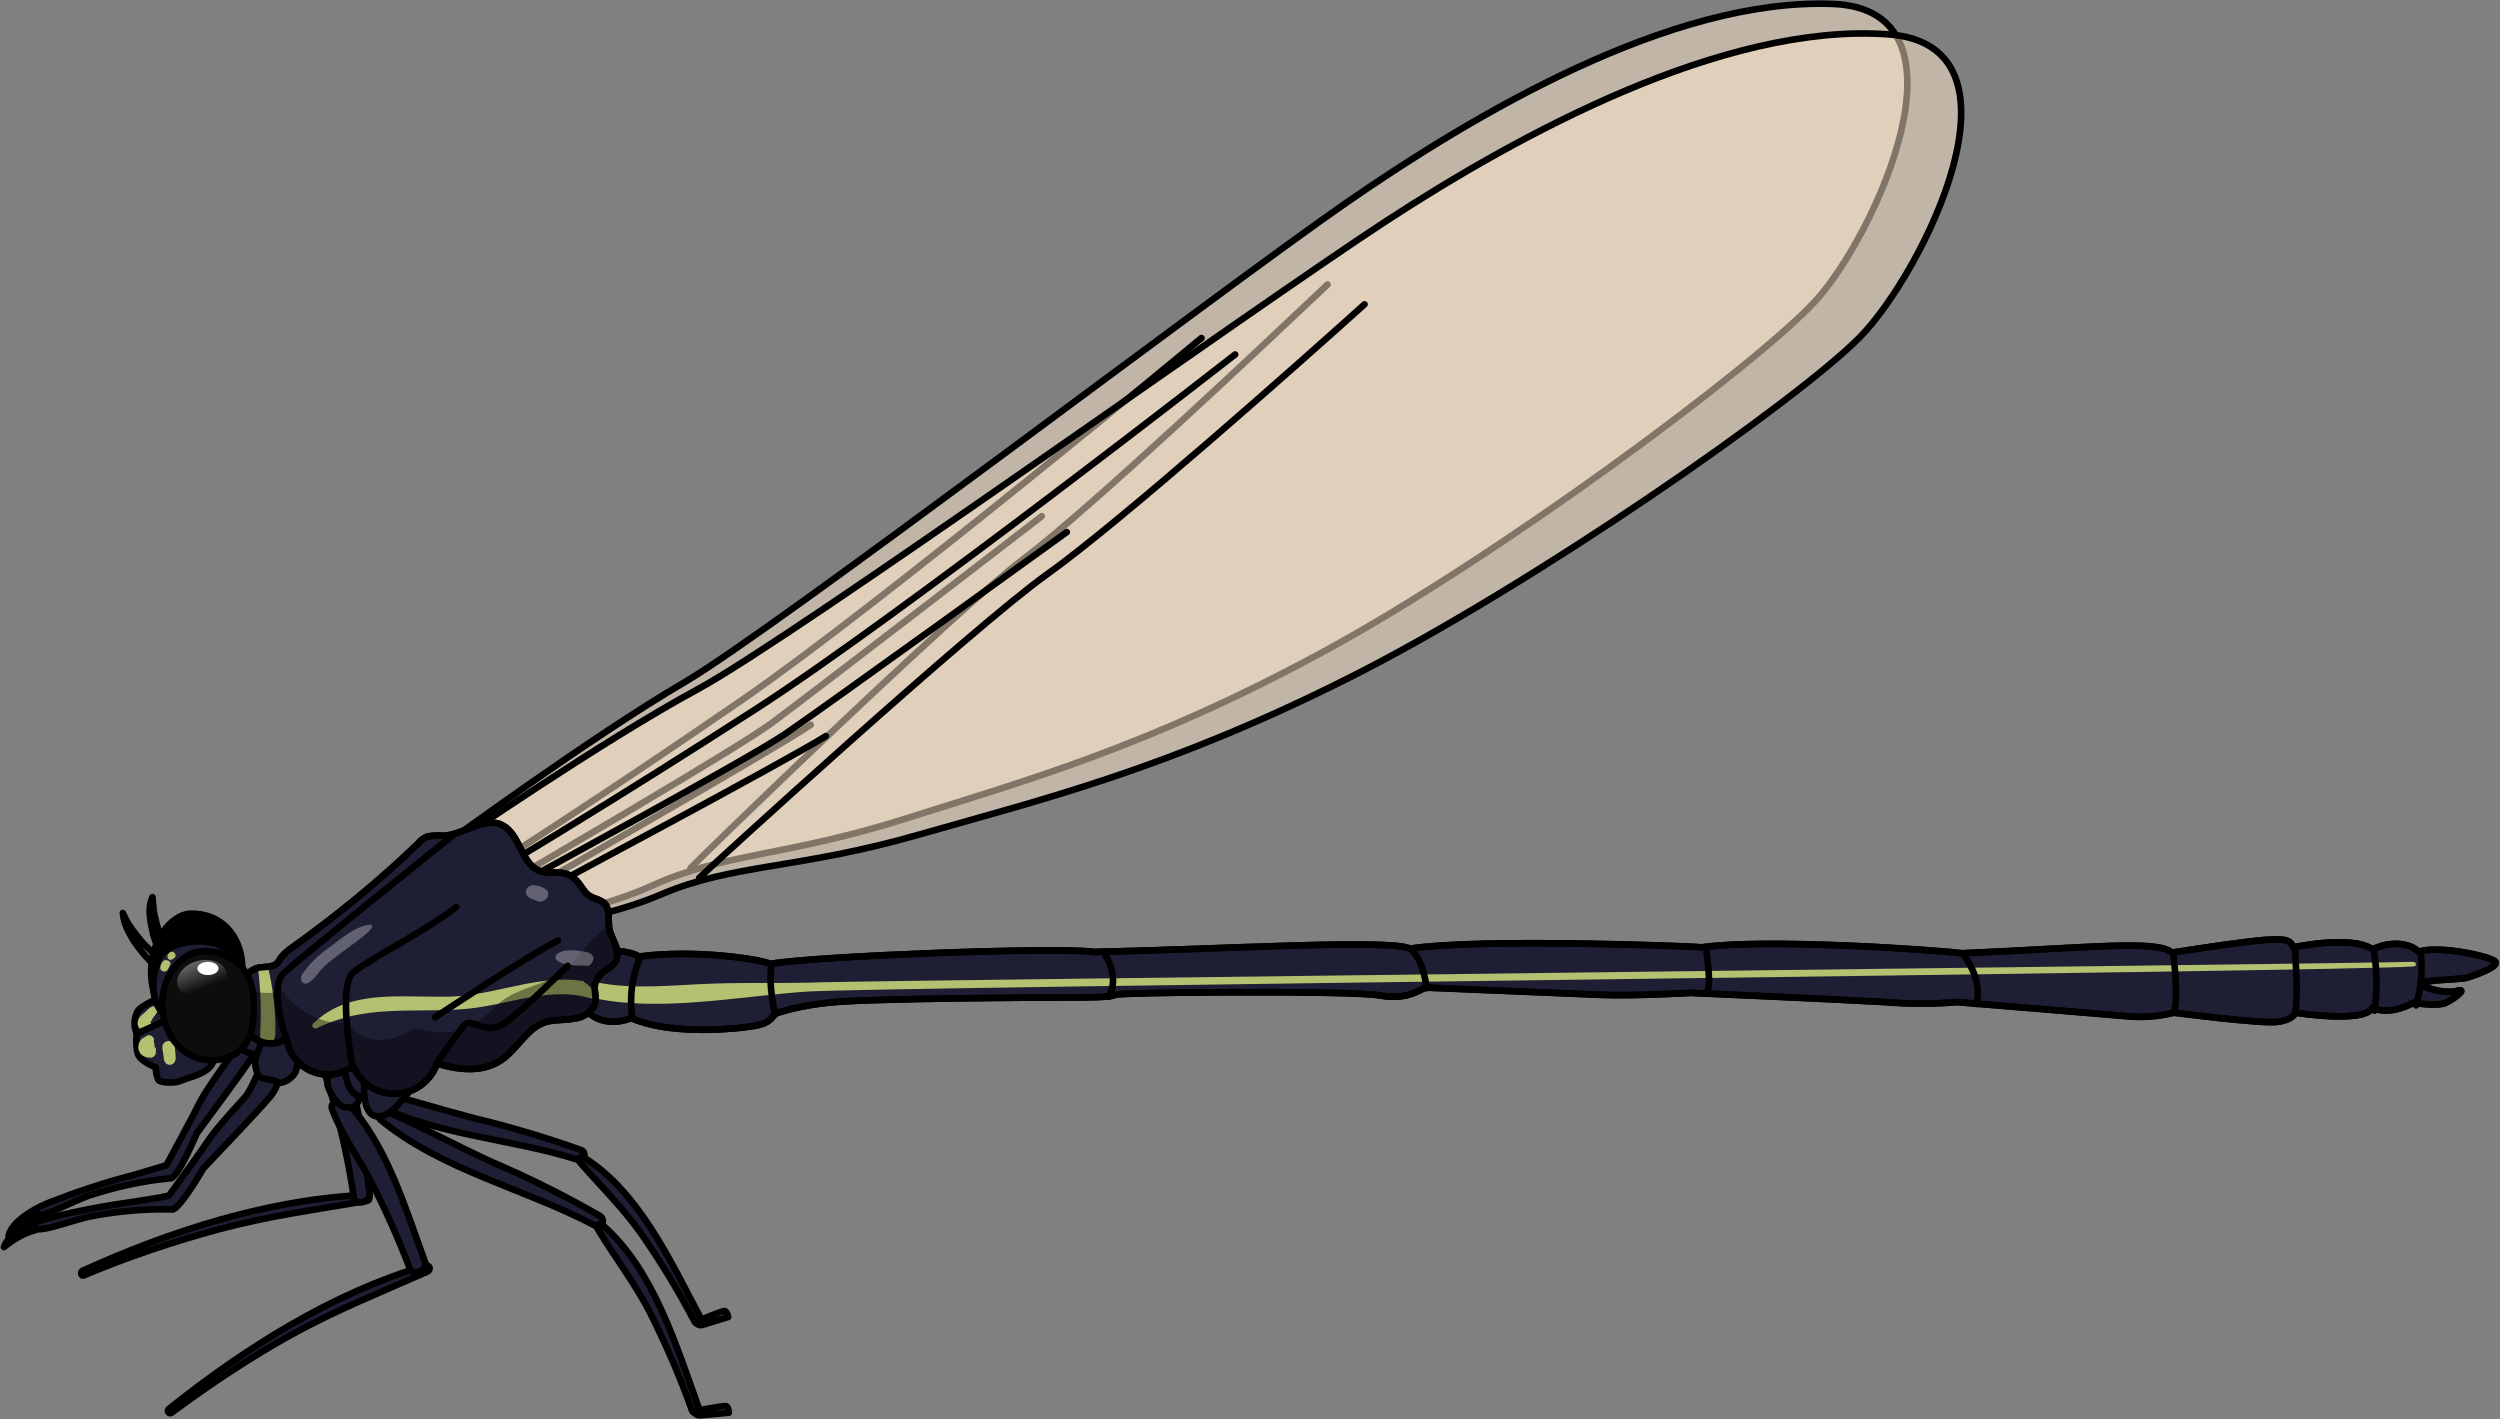 <?xml version="1.0" encoding="utf-8"?>
<!-- Generator: Adobe Illustrator 24.2.3, SVG Export Plug-In . SVG Version: 6.00 Build 0)  -->
<svg version="1.1" id="Layer_1" xmlns="http://www.w3.org/2000/svg" xmlns:xlink="http://www.w3.org/1999/xlink" x="0px" y="0px"
	 width="378.7px" height="215px" viewBox="0 0 378.7 215" style="enable-background:new 0 0 378.7 215;" xml:space="preserve">
<rect x="0" y="0" width="378.7" height="215" fill="#808080" stroke="none"/>
<style type="text/css">
	.st0{opacity:0.5;fill:#FFEBCF;enable-background:new    ;}
	.st1{fill:none;stroke:#000000;stroke-linecap:round;stroke-linejoin:round;}
	.st2{fill:#1E1E35;stroke:#000000;stroke-linecap:round;stroke-linejoin:round;}
	.st3{fill:#955E43;stroke:#000000;stroke-linecap:round;stroke-linejoin:round;}
	.st4{fill:#B3C170;}
	.st5{stroke:#000000;stroke-linecap:round;stroke-linejoin:round;}
	.st6{opacity:0.4;enable-background:new    ;}
	.st7{opacity:0.3;fill:#FFFFFF;enable-background:new    ;}
	.st8{fill:#0D0D0D;stroke:#000000;stroke-linecap:round;stroke-linejoin:round;}
	.st9{fill:url(#SVGID_1_);}
	.st10{fill:#FFFFFF;}
</style>
<g>
	<g>
		<path class="st0" d="M67.5,127.8c0,0,22.1-16.2,36.1-24.4s81.4-59.6,100.5-72.8s49-31,73.6-30c22.1,0.9,6.3,35.3-2.8,45.1
			s-47.7,38.5-74.4,53s-45.4,19.6-63.3,25.3c-18,5.7-27.5,5.2-38.3,10.1s-23.8,6-25.5,6.1C70.2,137.7,67.5,127.8,67.5,127.8z"/>
		<path class="st1" d="M75.2,130.8c0,0,15.9-10.1,37.1-24.7s69.7-54.9,69.7-54.9"/>
		<path class="st1" d="M78,133c0,0,33.5-19.5,38.8-23.4s41-31.4,41-31.4"/>
		<path class="st1" d="M81.1,134.2c0,0,36.4-20.8,41.7-24.4"/>
		<path class="st1" d="M67.5,127.8c0,0,22.1-16.2,36.1-24.4s81.4-59.6,100.5-72.8s49-31,73.6-30c22.1,0.9,6.3,35.3-2.8,45.1
			s-47.7,38.5-74.4,53s-45.4,19.6-63.3,25.3c-18,5.7-27.5,5.2-38.3,10.1s-23.8,6-25.5,6.1C70.2,137.7,67.5,127.8,67.5,127.8z"/>
		<path class="st1" d="M104.6,131.5c1.3-1.4,39.7-38.7,50.4-46.8s37.3-33.3,46.1-41.6"/>
	</g>
	<path class="st2" d="M36.2,156.5c-0.2,0.2-0.7,2.7-1.5,3.8s-3.8,5.3-4.5,6.8s-5,9.4-5,9.4s-0.6,0.2-5,1.5
		c-4.3,1.1-8.5,2.5-12.6,4.1c-3.5,1.4-6.1,3.5-6.3,5.2c2.8-2.9,4.5-3,4.6-3.3c1.3,0.1,5.1-2,7.6-2.9c4-1.3,8-2.2,12.2-2.6
		c1.1,0.4,4.1-6.8,4.1-6.8s7.2-9.7,8.4-11.6c0.6-0.8,1-1.7,1.2-2.7C39.4,157.4,37.9,155.1,36.2,156.5z"/>
	<path class="st2" d="M55.5,181c-14.7,0.6-29.8,5.5-43,11.5c-0.4,0.2-0.2,0.9,0.2,0.7c6.6-2.8,13.5-5.1,20.5-7
		c7.4-2,14.9-3,22.4-4.3C56.1,181.9,56.1,181,55.5,181z"/>
	<path class="st2" d="M56,180.9c0.2,1.2-2.2,1.8-2.4,0.5c-0.7-4.9-1.8-9.8-3.1-14.6c-1.1-3.9-2.7-7.6-3.3-11.6
		c-0.2-1.1,1.8-1.6,2.3-0.8C54,161.9,54.8,172.2,56,180.9z"/>
	<path class="st3" d="M52.3,148.7c-1.8-0.4-4.4,0.5-4.8,2.4c-0.2,1,0.7,4.1,2,4.2c0.2,0.2,0.5,0.3,0.8,0.2c0.5-0.1,1-0.5,1.2-0.9
		c0.5-0.2,1-0.6,1.4-1C54.3,152.1,54.8,149.2,52.3,148.7z"/>
	<path class="st2" d="M64.5,191.7c-14.1,4.1-27.5,12.6-38.9,21.7c-0.4,0.3,0,0.9,0.4,0.6c5.8-4.3,11.8-8.3,18.1-11.8
		c6.7-3.7,13.7-6.5,20.7-9.6C65.3,192.3,65.1,191.6,64.5,191.7z"/>
	<path class="st2" d="M64.4,191.2c0.4,1.2-1.8,2.2-2.3,1c-1.8-4.7-3.8-9.2-6.1-13.6c-1.9-3.6-4.3-6.8-5.7-10.6
		c-0.4-1.1,1.4-1.9,2.1-1.2C58.5,173.1,61.4,183,64.4,191.2z"/>
	<path class="st2" d="M53.7,160.5c-1.8,0.1-4.2,1.5-4.1,3.6c0,1,1.7,3.9,3,3.6c0.3,0.1,0.6,0.1,0.8,0c0.5-0.2,0.9-0.7,1-1.2
		c0.5-0.4,0.9-0.9,1.1-1.4C56.4,163.3,56.2,160.4,53.7,160.5z"/>
	<g>
		<path class="st0" d="M68.2,128.1c0,0,22.9-15.8,37.5-23.7s84.6-58.1,104.4-71S261,3.4,286,5.2c22.5,1.6,5.3,36.1-4.2,45.8
			s-49.7,37.7-77.3,51.6s-46.7,18.5-65.2,23.8c-18.4,5.3-28.2,4.4-39.2,9.1s-24.4,5.4-26.1,5.4C70.7,138.3,68.2,128.1,68.2,128.1z"
			/>
		<path class="st1" d="M76,131.4c0,0,16.5-9.8,38.5-24s72.6-53.7,72.6-53.7"/>
		<path class="st1" d="M78.7,133.8c0,0,34.6-18.8,40.2-22.6s42.7-30.6,42.7-30.6"/>
		<path class="st1" d="M81.9,135.1c0,0,37.7-20.1,43.2-23.6"/>
		<path class="st1" d="M68.2,128.1c0,0,22.9-15.8,37.5-23.7s84.6-58.1,104.4-71S261,3.4,286,5.2c22.5,1.6,5.3,36.1-4.2,45.8
			s-49.7,37.7-77.3,51.6s-46.7,18.5-65.2,23.8c-18.4,5.3-28.2,4.4-39.2,9.1s-24.4,5.4-26.1,5.4C70.7,138.3,68.2,128.1,68.2,128.1z"
			/>
		<path class="st1" d="M105.9,133c1.3-1.3,41.6-38.1,52.7-46s39-32.7,48.1-40.9"/>
	</g>
	<path class="st2" d="M347.7,153.4c0,0-0.3,1.1-2.8,1.4s-15.6-1.4-15.6-1.4c-2.4,0.6-5,0.8-7.5,0.5c-4.6-0.4-25.3-2.1-25.3-2.1
		c-3.6,0.3-7.2,0.3-10.9,0c-6.7-0.4-29.5-1.4-29.5-1.4s-8.4,0.5-13.6,0.3s-26-1.1-26.5-1.1s-2.6,2-6.9,1.2s-39.7-0.5-40.2-0.1
		s-4.7,0.4-7.2,0.4s-30.8,0.1-36.3,0.8c-2.8,0.3-5.5,0.8-8.1,1.7c0,0-0.4,1.4-3,1.8s-3.5,0.4-3.5,0.4s-9.5,1-15.2-1.6
		c-2.5,1.1-5.8,0.6-7-1.6s3.2-8.3,3.2-8.3c0.1-0.5,3.6-0.3,5,0.6c8.2-1.1,17.9,0.3,19.9,1.1c7.1-1.2,43.9-2.6,49-1.8
		c19.3-0.4,44.8-2,47.9-0.5c10.4-1.6,42-0.4,44.2-0.2c9.7-1.4,35.6,0.4,39.4,0.9c19-0.8,29.5-2.1,31.8-0.1c0.9-0.1,6.1-1,11.9-1.7
		s6-0.1,6.5,0.9c0,0,8.8-1.9,12,0.3c3.2-1.5,6-0.7,7,0.4c2.8-1.1,11.1,0.7,11.6,1.5s-3.3,2.1-4.3,2.4s-6.6,0.3-6.8,0.9
		s3.6,1.6,5.3,1.1s-0.4,1.2-1.7,1.8s-4.9,0-4.9,0s-3.7,2.1-6.2,0.7C358.3,155.1,347.7,153.4,347.7,153.4z"/>
	<path class="st4" d="M365.5,145.7c-11,0.3-230.3,2.8-241.3,3.1c-5.4,0.2-10.9,0-16.3,0.2c-6,0.2-12.2,1-18-0.3
		c-1.9-0.4-2.7,1.8-0.8,2.3c10.3,2.5,22.7-0.1,33.2-0.8c11.6-0.7,231.6-3,243.3-3.8C366.1,146.4,366.1,145.7,365.5,145.7z"/>
	<path class="st2" d="M39.1,162.6c-0.2,0.1-1.1,2.6-2,3.6s-4.4,4.8-5.3,6.2c-0.9,1.4-6.2,8.7-6.2,8.7s-0.6,0.2-5.1,0.9
		c-4.4,0.6-8.7,1.4-13,2.5c-3.6,1-6.4,2.7-6.9,4.4c3.1-2.5,4.8-2.4,5-2.7c1.3,0.2,5.3-1.3,7.9-1.9c4.1-0.8,8.3-1.2,12.4-1.1
		c1,0.6,4.9-6.2,4.9-6.2s8.3-8.7,9.8-10.5c0.7-0.7,1.2-1.6,1.5-2.5C42.1,163.9,40.9,161.4,39.1,162.6z"/>
	<path class="st1" d="M117.4,153.7c0,0-1.1-4.8-0.5-7.6"/>
	<path class="st1" d="M95.8,154.3c-0.5-3.1-0.1-6.4,1.2-9.3"/>
	<path class="st1" d="M347.7,153.4c0,0-0.3,1.1-2.8,1.4s-15.6-1.4-15.6-1.4c-2.4,0.6-5,0.8-7.5,0.5c-4.6-0.4-25.3-2.1-25.3-2.1
		c-3.6,0.3-7.2,0.3-10.9,0c-6.7-0.4-29.5-1.4-29.5-1.4s-8.4,0.5-13.6,0.3s-26-1.1-26.5-1.1s-2.6,2-6.9,1.2s-39.7-0.5-40.2-0.1
		s-4.7,0.4-7.2,0.4s-30.8,0.1-36.3,0.8c-2.8,0.3-5.5,0.8-8.1,1.7c0,0-0.4,1.4-3,1.8s-3.5,0.4-3.5,0.4s-9.5,1-15.2-1.6
		c-2.5,1.1-5.8,0.6-7-1.6s3.2-8.3,3.2-8.3c0.1-0.5,3.6-0.3,5,0.6c8.2-1.1,17.9,0.3,19.9,1.1c7.1-1.2,43.9-2.6,49-1.8
		c19.3-0.4,44.8-2,47.9-0.5c10.4-1.6,42-0.4,44.2-0.2c9.7-1.4,35.6,0.4,39.4,0.9c19-0.8,29.5-2.1,31.8-0.1c0.9-0.1,6.1-1,11.9-1.7
		s6-0.1,6.5,0.9c0,0,8.8-1.9,12,0.3c3.2-1.5,6-0.7,7,0.4c2.8-1.1,11.1,0.7,11.6,1.5s-3.3,2.1-4.3,2.4s-6.6,0.3-6.8,0.9
		s3.6,1.6,5.3,1.1s-0.4,1.2-1.7,1.8s-4.9,0-4.9,0s-3.7,2.1-6.2,0.7C358.3,155.1,347.7,153.4,347.7,153.4z"/>
	<path class="st1" d="M167.5,144.8c0,0,2.2,3.3,0.4,6.2"/>
	<path class="st1" d="M216.1,149.7c0,0-0.4-4.2-2.3-5.8"/>
	<path class="st5" d="M28.8,138.4c-2.8,0.1-6.6,4.4-5.8,10.4c0.8,6,5.3,9,9.4,7.6c4-1.4,4.6-5.3,4.3-10.1
		C36.5,141.8,33.6,138.3,28.8,138.4z"/>
	<path class="st2" d="M39.2,152.1c-0.9,1.2-1.7,2.4-2.4,3.8c-0.4,1-0.4,2.1,0,3.1c0.3,0.5,2.2,0.7,2.6,1.2c0.4,0.5,2,0.1,2.8-1
		s1.1-5.4,1.1-5.4L39.2,152.1z"/>
	<g>
		<path class="st2" d="M55.1,166.3c9.7,5.7,21.9,6,32.5,9.4c1,0.3,1.3-1.2,0.4-1.5c-5.3-1.9-10.7-3.5-16.1-4.8
			c-5.4-1.4-10.8-3.1-16.2-4.5c-0.4-0.1-0.8,0.2-0.9,0.6C54.7,165.8,54.9,166.1,55.1,166.3z"/>
		<path class="st2" d="M106.1,199.6c0.4,0.7-0.7,1.1-1,0.4c-2.4-4.6-5.1-9-8.1-13.3c-2.8-3.9-6.1-7.1-9.2-10.7
			c-0.4-0.5,0.2-1,0.6-0.7C96.8,180.5,101.7,191.3,106.1,199.6z"/>
		<path class="st1" d="M105.3,200.3c0,0,0.5,0.6,1.1,0.4l3.9-1.2c0,0-0.1-0.7-0.5-0.9C109.4,198.5,105.3,200.3,105.3,200.3z"/>
	</g>
	<path class="st2" d="M52.2,159.6c-0.5,0,0,4,0.9,5.4s2,1.3,3.1,0.2s3.9-7.1,3.9-7.1L52.2,159.6z"/>
	<path class="st2" d="M40.6,155.9c-0.7,1.3-1.3,2.7-1.8,4.1c-0.3,1.1-0.1,2.2,0.5,3.1c0.4,0.4,2.3,0.4,2.7,0.8s2-0.2,2.7-1.4
		s0.2-5.5,0.2-5.5L40.6,155.9z"/>
	<path class="st2" d="M24.6,150.9c0,0-3.2,1.4-3.7,2.2c-0.6,1-0.7,2.3-0.2,3.4c0.6,0.8,4,0.2,4.5,0c0.5-0.3,1-0.7,1.5-1.1l-1.8-4.6"
		/>
	<path class="st4" d="M23,152.5c-0.4,0.2-0.7,0.5-1,0.8c-0.3,0.3-0.7,0.5-0.9,0.9c-0.6,0.9-0.1,1.9,0.9,2c0.8,0.1,1.1-0.8,0.8-1.4
		c0.1-0.1,0.3-0.4,0.3-0.5c0.2-0.3,0.5-0.6,0.7-1C24.1,152.9,23.6,152.2,23,152.5z"/>
	<path class="st2" d="M20.7,156.6c-0.1,1-0.1,2.1,0.2,3.1c0.4,1.1,2.7,2,2.7,2c0,0.6,0.1,1.3,0.4,1.9c0.4,0.5,2.4,0.4,2.8,0.3
		c0.4-0.1,2-0.7,2-0.7s3.2-0.8,3.5-2.5s-1.5-5.4-1.5-5.4l-3.8-1.6L20.7,156.6z"/>
	<path class="st4" d="M23.4,158.6c0-0.1,0-0.2,0-0.3c0-0.2-0.1-0.4-0.1-0.6c0.2-0.8-0.9-1.2-1.3-0.6c0,0,0,0-0.1,0
		c-0.7,0.3-1.1,1.2-0.9,1.9c0.2,0.9,1.1,1.3,2,1.2c0.4-0.1,0.7-0.6,0.6-1C23.7,158.9,23.6,158.7,23.4,158.6z"/>
	<g>
		<path class="st2" d="M57.6,169.6c9.3,7.7,22.1,10.5,32.6,16.1c0.9,0.5,1.6-0.9,0.7-1.5c-5.2-3-10.6-5.7-16.2-8.1
			c-5.5-2.5-10.8-5.4-16.3-7.8c-0.4-0.2-0.9,0-1,0.4C57.3,169.1,57.4,169.4,57.6,169.6z"/>
		<path class="st2" d="M105.9,213.4c0.3,0.7-0.9,0.9-1.1,0.2c-1.8-5.1-4-10.1-6.4-14.9c-2.3-4.4-5.3-8.3-7.9-12.6
			c-0.3-0.5,0.4-0.9,0.8-0.5C99.1,192.4,102.5,204.1,105.9,213.4z"/>
		<path class="st1" d="M105,213.8c0,0,0.5,0.7,1.1,0.6l4.3-0.4c0,0,0-0.8-0.4-1C109.5,212.9,105,213.8,105,213.8z"/>
	</g>
	<path class="st2" d="M55.6,162.3c-0.5-0.1-0.7,3.9,0,5.5s1.9,1.6,3.3,0.8s5.4-6.2,5.4-6.2L55.6,162.3z"/>
	<path class="st2" d="M86.3,132.6c-1.4-0.8-3.2-0.1-4.6-0.7c-2.8-1.1-2.9-5.5-5.6-6.9s-5.9,1.5-9,1.6c-0.8-0.1-1.6,0-2.3,0.1
		c-0.6,0.2-1.1,0.6-1.5,1.1c-5.9,5.7-12.3,10.9-19,15.7c-0.6,0.4-1.2,0.9-1.7,1.5c-0.2,0.3-0.3,0.5-0.5,0.8c-0.7,0.8-2,0.6-3,0.8
		c-2.2,0.6-3.2,3.1-3.1,5.4c0,1.9,0.8,3.7,2.2,5c1.5,1.3,3.6,1.4,5.2,0.3c0.5,3.5,3.7,5.9,7.2,5.4c1.1-0.2,2.1-0.6,2.9-1.2
		c1.4,3.4,5.3,5.1,8.8,3.7c1.8-0.7,3.3-2.3,3.9-4.1c3.2,1,6.9,1.4,9.7-0.5c2.4-1.6,3.8-4.7,6.5-5.7c1.4-0.5,3-0.3,4.5-0.6
		c1.3-0.1,2.4-0.8,3.1-1.9c0.6-1.3-0.3-2.6,0.3-3.8c1-2.3,3.8-1.8,3.1-4.9c-0.2-1-0.9-1.9-1.1-3s0.1-2.8-0.6-3.7s-2.1-0.8-2.9-1.7
		S87.5,133.2,86.3,132.6z"/>
	<path class="st4" d="M26.6,160c0-0.4-0.1-0.9-0.1-1.3c0-0.6-0.5-1.1-1.1-1c-0.6,0.1-0.9,0.6-0.8,1.2c0.1,0.4,0.1,0.8,0.2,1.3
		c0,0.5,0.3,1.1,0.9,1.1C26.4,161.3,26.7,160.6,26.6,160z"/>
	<path class="st4" d="M40.6,146.5c-0.4,0-0.9,0.1-1.3,0.2c-0.1,0-0.1,0-0.2,0.1c0.4,3.3,0.5,6.6,0.3,10c-0.1,1.5,2.3,1.5,2.3,0
		c0.1-3.5-0.3-6.9-1.1-10.3C40.6,146.5,40.6,146.5,40.6,146.5z"/>
	<path class="st4" d="M90.5,151.6c0-0.3-0.1-0.6-0.2-0.9c-0.4-0.9-1.2-1.5-2-2.1c-6.2-1-12.6,1.8-18.8,2.3
		c-7.3,0.5-16.3-1.6-22.1,4.2c-0.3,0.3,0.1,0.8,0.5,0.7c7.2-3.6,14.1-2.4,21.8-2.9C76.8,152.5,83.7,148.9,90.5,151.6z"/>
	<path class="st6" d="M92.2,139.9c-0.9,1.1-2,2.1-3.1,3c-1.1,1.7-2.4,3.2-4,4.4c-2.6,1.8-5.7,2.2-8.3,3.8c-2.3,1.4-3.7,3.8-6.4,4.8
		c-2.7,0.9-5.2,0.4-7.8-0.1c-3,2.1-7.2,2.7-9.6-0.5c-0.1-0.1-0.2-0.3-0.2-0.4c-0.9,0.1-1.9,0.1-2.8-0.1c-2.9-0.6-5.5-2.3-7.2-4.7
		c-2.4,0.6-4.8,0.4-6.1-1.1c-1.2,2.8-0.6,6,1.6,8.1c1.5,1.3,3.6,1.4,5.2,0.3c0.5,3.5,3.7,5.9,7.2,5.4c1.1-0.2,2.1-0.6,2.9-1.2
		c1.4,3.4,5.3,5.1,8.8,3.7c1.8-0.7,3.3-2.3,3.9-4.1c3.2,1,6.9,1.4,9.7-0.5c2.4-1.6,3.8-4.7,6.5-5.7c1.4-0.5,3-0.3,4.5-0.6
		c1.3-0.1,2.4-0.8,3.1-1.9c0.6-1.3-0.3-2.6,0.3-3.8c1-2.3,3.8-1.8,3.1-4.9c-0.2-1-0.9-1.9-1.1-3C92.2,140.4,92.2,140.2,92.2,139.9z"
		/>
	<path class="st7" d="M88.8,144.2c-1.4-0.2-3.2-0.6-4.4,0.3c-0.3,0.2-0.3,0.5-0.2,0.8c0,0.1,0.1,0.1,0.2,0.2c1.2,0.9,3,0.7,4.4,0.8
		c0.6,0.1,1-0.5,1.1-1.1C89.9,144.7,89.4,144.3,88.8,144.2z"/>
	<path class="st7" d="M82.5,134.6c-0.7-0.4-2-0.9-2.6-0.1c-0.3,0.3-0.3,0.7-0.1,1.1c0.4,0.6,1,0.6,1.6,0.9
		C82.6,137,83.8,135.2,82.5,134.6z"/>
	<path class="st1" d="M86.3,132.6c-1.4-0.8-3.2-0.1-4.6-0.7c-2.8-1.1-2.9-5.5-5.6-6.9s-5.9,1.5-9,1.6c-0.8-0.1-1.6,0-2.3,0.1
		c-0.6,0.2-1.1,0.6-1.5,1.1c-5.9,5.7-12.3,10.9-19,15.7c-0.6,0.4-1.2,0.9-1.7,1.5c-0.2,0.3-0.3,0.5-0.5,0.8c-0.7,0.8-2,0.6-3,0.8
		c-2.2,0.6-3.2,3.1-3.1,5.4c0,1.9,0.8,3.7,2.2,5c1.5,1.3,3.6,1.4,5.2,0.3c0.5,3.5,3.7,5.9,7.2,5.4c1.1-0.2,2.1-0.6,2.9-1.2
		c1.4,3.4,5.3,5.1,8.8,3.7c1.8-0.7,3.3-2.3,3.9-4.1c3.2,1,6.9,1.4,9.7-0.5c2.4-1.6,3.8-4.7,6.5-5.7c1.4-0.5,3-0.3,4.5-0.6
		c1.3-0.1,2.4-0.8,3.1-1.9c0.6-1.3-0.3-2.6,0.3-3.8c1-2.3,3.8-1.8,3.1-4.9c-0.2-1-0.9-1.9-1.1-3s0.1-2.8-0.6-3.7s-2.1-0.8-2.9-1.7
		S87.5,133.2,86.3,132.6z"/>
	<path class="st1" d="M25.5,146.6c-1-1.6-1.8-3.3-2.3-5.1c-0.2-0.9-0.4-1.8-0.5-2.8c-0.1-0.9,0-1.9,0.4-2.8c0.1,0.9,0.1,1.8,0.3,2.7
		c0.2,0.9,0.4,1.7,0.7,2.6c0.3,0.8,0.7,1.6,1.1,2.4c0.4,0.8,0.9,1.5,1.4,2.2L25.5,146.6z"/>
	<path class="st1" d="M25.4,147.9L25.4,147.9l-0.1-0.1l-0.3-0.2l-0.6-0.5c-0.4-0.3-0.8-0.7-1.1-1c-0.8-0.7-1.5-1.5-2.1-2.3
		c-0.7-0.8-1.2-1.7-1.7-2.6c-0.5-0.9-0.8-1.9-0.9-2.9c0.4,0.9,0.9,1.8,1.5,2.6c0.6,0.8,1.2,1.6,1.9,2.3c0.7,0.7,1.4,1.4,2.2,2l1.2,1
		l0.6,0.5l0.3,0.2l0.2,0.1c0.1,0.1,0.2,0.2,0.3,0.3L25.4,147.9z"/>
	<path class="st2" d="M35.1,146.6c0,0,0.6-2.4-2-3.5c-2.6-1.1-7.9-0.4-9,2.1c-1.1,2.5-1.4,6.3,0.6,8.3S34.4,150.8,35.1,146.6z"/>
	<path class="st4" d="M25.7,144.3c-0.1,0.1-0.1,0.1-0.2,0.2c-0.4,0.4,0.1,1.2,0.6,0.8c0.1,0,0.1-0.1,0.2-0.1
		C27,144.8,26.3,143.8,25.7,144.3z"/>
	<path class="st4" d="M24.7,145.6c-0.2,0.2-0.3,0.5-0.4,0.8c-0.2,0.8,0.9,1.1,1.2,0.3c0.1-0.2,0.2-0.4,0.3-0.6
		C26,145.6,25.1,145.2,24.7,145.6z"/>
	<path class="st8" d="M30.5,144.1c-2.9,0.1-6.6,4-5.8,9.4s5.3,8.1,9.4,6.8c4-1.2,4.5-4.8,4.3-9.1C38.2,147.1,35.3,143.9,30.5,144.1z
		"/>
	
		<linearGradient id="SVGID_1_" gradientUnits="userSpaceOnUse" x1="-106.524" y1="899.171" x2="-106.524" y2="910.742" gradientTransform="matrix(0.933 -0.361 0.361 0.933 -198.41 -738.493)">
		<stop  offset="0" style="stop-color:#FFFFFF"/>
		<stop  offset="1" style="stop-color:#FFFFFF;stop-opacity:0"/>
	</linearGradient>
	<path class="st9" d="M29.5,145.7c2-0.7,4.1-0.1,4.7,1.3c0.6,1.4-0.5,3.1-2.5,3.8c-2,0.7-4.1,0.1-4.7-1.3
		C26.4,148.1,27.5,146.4,29.5,145.7z"/>
	<ellipse class="st10" cx="31.5" cy="146.7" rx="1.6" ry="1"/>
	<path class="st1" d="M329.2,144.5c0,0,0.9,6.6,0.1,8.9"/>
	<path class="st1" d="M53.4,161.6c0,0-2.3-12.3,0.1-14.3s11.2-6.4,15.6-9.9"/>
	<path class="st1" d="M43.4,157.4c0,0-2.8-7.7-0.4-10s25.9-21.1,25.9-21.1"/>
	<path class="st1" d="M66.1,161.2c1.3-2,2.7-4,4.2-5.9c1.3-1.3,3.2,1.7,6.1-0.3s9.6-8.7,9.6-8.7"/>
	<path class="st1" d="M65.9,154.1c0,0,14.3-9.5,18.6-11.6"/>
	<path class="st1" d="M347.6,143.7c0,0,0.6,6.6,0.1,9.7"/>
	<path class="st1" d="M359.6,144.1c0.5,3,0.5,6,0.1,9"/>
	<path class="st1" d="M366.7,144.5c0.3,2.6,0,5.3-0.7,7.8"/>
	<path class="st7" d="M49.5,143.8c-1.4,1-2.6,2.2-3.6,3.6c-0.2,0.2-0.3,0.5-0.3,0.9c0,0.3,0.2,0.6,0.5,0.7c0.9,0.2,2.1-1.6,2.6-2.2
		c2.3-2.4,8.8-6.1,7.5-6.7C54,140,51.2,142.6,49.5,143.8z"/>
	<path class="st1" d="M297.4,144.6c0,0,3,3.6,2,7.5"/>
	<path class="st1" d="M258.5,143.8c-0.1,0.5,0.9,5.4,0,6.7"/>
</g>
</svg>
